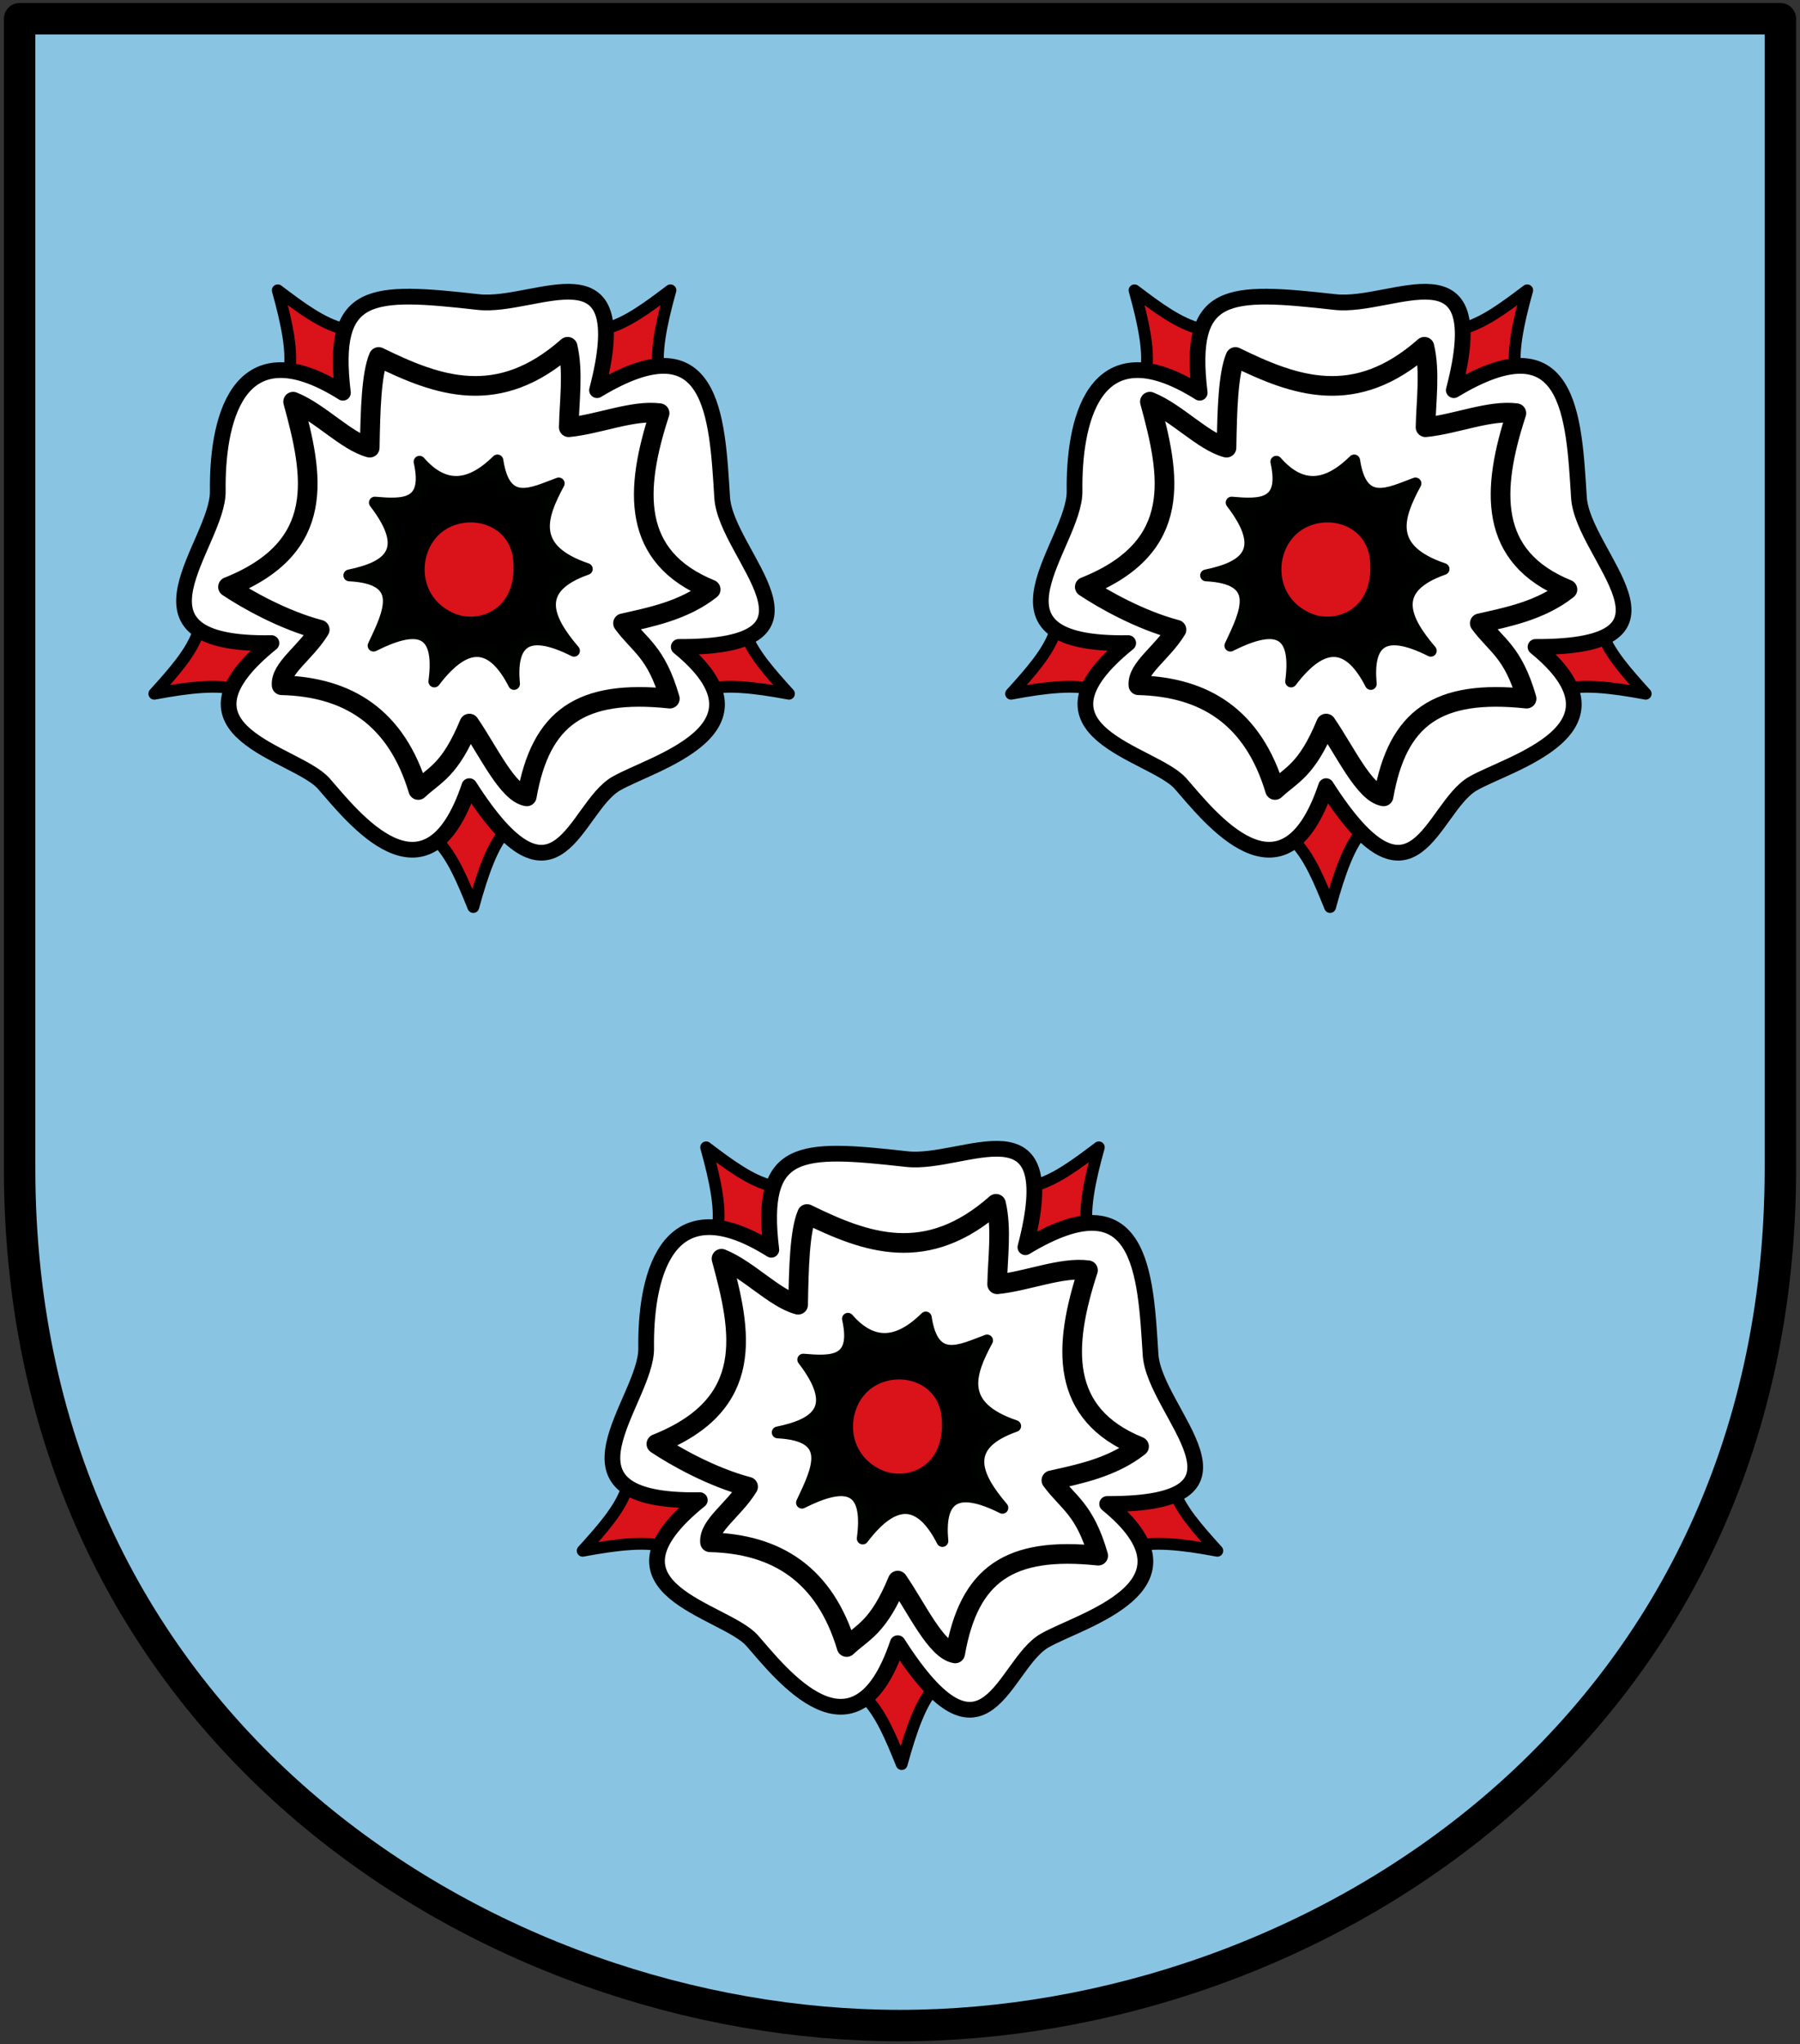 <svg xmlns="http://www.w3.org/2000/svg" version="1.0" width="458" height="520"><rect width="100%" height="100%" fill="#333333" stroke="none"/><path d="M4.99 4.765h448.02V297.17c0 143.725-119.918 218.065-224.01 218.065-104.092 0-224.01-74.34-224.01-218.065z" fill="#89c5e3" fill-rule="evenodd" stroke="#000" stroke-width="8" stroke-linecap="round" stroke-linejoin="round"/><g fill="#da121a" fill-rule="evenodd" stroke="#000" stroke-width="3" stroke-linecap="round" stroke-linejoin="round"><path d="M70.672 73.842c2.407 8.61 4 16.406 2.757 21.366l15.163 6.663-.919-18.15c-5.667-1.287-11.334-5.606-17-9.879zM170.592 73.842c-2.407 8.61-3.999 16.406-2.757 21.366l-15.163 6.663.92-18.15c5.666-1.287 11.333-5.606 17-9.879zM200.741 176.464c-8.787-1.649-16.69-2.556-21.525-.887l-7.957-14.525 18.16-.665c1.776 5.534 6.573 10.803 11.322 16.077zM39.259 176.464c8.787-1.649 16.69-2.556 21.525-.887l7.957-14.525-18.16-.665c-1.776 5.534-6.573 10.803-11.322 16.077zM120.432 230.72c2.35-8.626 4.982-16.134 8.593-19.755l-9.598-13.497-8.521 16.05c4.204 4.013 6.853 10.628 9.526 17.202z"/></g><path d="M87.255 99.9c-3.174-26.218 7.065-26.136 34.44-23.068 14.71 1.649 40.244-15.958 30.216 22.418 29.527-17.818 30.545 6.472 31.84 27.292.928 14.913 31.193 38.173-11.046 38.014 25.765 21.017-6.734 29.468-15.92 34.765-10.636 6.132-14.843 35.921-37.364.65-10.905 32.404-29.895 7.468-37.04-.65-6.99-7.944-41.468-12.964-13.32-35.74-40.306.698-13.465-25.217-13.646-38.663-.22-16.295 4.145-42.439 31.84-25.018z" fill="#fff" fill-rule="evenodd" stroke="#000" stroke-width="4" stroke-linecap="round" stroke-linejoin="round"/><path d="M106.75 117.445c6.606 7.558 13.212 6.184 19.819-.325 1.869 12.354 9 8.262 15.595 5.848-4.632 8.596-7.51 16.795 7.148 21.769-13.475 4.744-10.426 12.405-3.25 20.794-12.503-6.283-16.215-1.775-15.27 8.447-5.306-10.381-11.91-11.683-20.278-.633 1.909-14.339-5.183-14.275-15.461-9.114 4.034-8.511 8.306-17.122-6.173-17.87 9.924-2.051 16.007-6.143 6.498-18.52 7.032.587 13.92.994 11.371-10.396z" fill-rule="evenodd" stroke="#000200" stroke-width="3" stroke-linecap="round" stroke-linejoin="round"/><path d="M144.72 108.674c7.556-.741 16.378-4.477 23.111-3.575-6.352 19.426-7.285 36.58 12.996 44.836-6.823 5.402-15.484 7.075-22.306 8.605 4.213 5.71 8.475 7.226 11.91 19.17-22.603-2.384-32.847 4.719-36.39 24.86-4.873-.805-9.747-11.437-14.62-18.52-4.969 11.998-8.836 12.976-12.997 16.895-5.575-18.594-17.937-26.224-34.764-26.642-.364-4.317 6.086-8.234 9.691-14.138-9.1-2.382-18.516-7.642-23.337-10.88 25.462-10.165 21.674-28.455 16.57-47.11 6.855 2.77 13.5 10.108 19.494 11.696.159-9.488.416-18.681 2.275-23.068 15.11 7.403 30.42 12.993 48.085-2.6 1.51 6.364.396 14.107.283 20.47" fill="none" stroke="#000" stroke-width="5" stroke-linecap="round" stroke-linejoin="round"/><path d="M111.337 135.643c6.329-6.043 18.818-3.644 19.757 6.892 1.16 13.008-9.31 16.93-16.082 13.785-9.253-4.299-9.217-15.386-3.675-20.677z" fill="#da121a" fill-rule="evenodd" stroke="#000"/><g fill="#da121a" fill-rule="evenodd" stroke="#000" stroke-width="3" stroke-linecap="round" stroke-linejoin="round"><path d="M288.672 73.842c2.407 8.61 4 16.406 2.757 21.366l15.163 6.663-.919-18.15c-5.667-1.287-11.334-5.606-17-9.879zM388.592 73.842c-2.407 8.61-3.999 16.406-2.757 21.366l-15.163 6.663.92-18.15c5.666-1.287 11.333-5.606 17-9.879zM418.741 176.464c-8.787-1.649-16.69-2.556-21.525-.887l-7.957-14.525 18.16-.665c1.776 5.534 6.573 10.803 11.322 16.077zM257.259 176.464c8.787-1.649 16.69-2.556 21.525-.887l7.957-14.525-18.16-.665c-1.776 5.534-6.573 10.803-11.322 16.077zM338.432 230.72c2.35-8.626 4.982-16.134 8.593-19.755l-9.598-13.497-8.521 16.05c4.204 4.013 6.853 10.628 9.526 17.202z"/></g><path d="M305.255 99.9c-3.174-26.218 7.065-26.136 34.44-23.068 14.71 1.649 40.243-15.958 30.216 22.418 29.527-17.818 30.545 6.472 31.84 27.292.928 14.913 31.193 38.173-11.046 38.014 25.765 21.017-6.734 29.468-15.92 34.765-10.636 6.132-14.843 35.921-37.364.65-10.905 32.404-29.895 7.468-37.04-.65-6.99-7.944-41.468-12.964-13.32-35.74-40.306.698-13.465-25.217-13.646-38.663-.22-16.295 4.145-42.439 31.84-25.018z" fill="#fff" fill-rule="evenodd" stroke="#000" stroke-width="4" stroke-linecap="round" stroke-linejoin="round"/><path d="M324.75 117.445c6.606 7.558 13.212 6.184 19.818-.325 1.87 12.354 9.001 8.262 15.596 5.848-4.632 8.596-7.51 16.795 7.148 21.769-13.475 4.744-10.426 12.405-3.25 20.794-12.503-6.283-16.215-1.775-15.27 8.447-5.306-10.381-11.91-11.683-20.278-.633 1.909-14.339-5.183-14.275-15.461-9.114 4.034-8.511 8.306-17.122-6.173-17.87 9.924-2.051 16.007-6.143 6.498-18.52 7.032.587 13.92.994 11.371-10.396z" fill-rule="evenodd" stroke="#000200" stroke-width="3" stroke-linecap="round" stroke-linejoin="round"/><path d="M362.72 108.674c7.556-.741 16.378-4.477 23.111-3.575-6.352 19.426-7.285 36.58 12.996 44.836-6.823 5.402-15.484 7.075-22.306 8.605 4.213 5.71 8.475 7.226 11.91 19.17-22.603-2.384-32.847 4.719-36.39 24.86-4.873-.805-9.747-11.437-14.62-18.52-4.969 11.998-8.836 12.976-12.996 16.895-5.576-18.594-17.938-26.224-34.765-26.642-.364-4.317 6.086-8.234 9.691-14.138-9.1-2.382-18.516-7.642-23.337-10.88 25.462-10.165 21.674-28.455 16.57-47.11 6.855 2.77 13.5 10.108 19.494 11.696.159-9.488.416-18.681 2.275-23.068 15.11 7.403 30.42 12.993 48.085-2.6 1.51 6.364.396 14.107.283 20.47" fill="none" stroke="#000" stroke-width="5" stroke-linecap="round" stroke-linejoin="round"/><path d="M329.337 135.643c6.329-6.043 18.818-3.644 19.757 6.892 1.16 13.008-9.31 16.93-16.082 13.785-9.253-4.299-9.217-15.386-3.675-20.677z" fill="#da121a" fill-rule="evenodd" stroke="#000"/><path d="M179.672 291.842c2.407 8.61 4 16.406 2.757 21.366l15.163 6.663-.919-18.15c-5.667-1.287-11.334-5.606-17-9.879zM279.592 291.842c-2.407 8.61-3.999 16.406-2.757 21.366l-15.163 6.663.92-18.15c5.666-1.287 11.333-5.606 17-9.879zM309.741 394.464c-8.787-1.649-16.69-2.556-21.525-.887l-7.957-14.525 18.16-.665c1.776 5.534 6.573 10.803 11.322 16.077zM148.259 394.464c8.787-1.649 16.69-2.556 21.525-.887l7.957-14.525-18.16-.665c-1.776 5.534-6.573 10.803-11.322 16.077zM229.432 448.72c2.35-8.626 4.982-16.134 8.593-19.755l-9.598-13.497-8.521 16.05c4.204 4.013 6.853 10.628 9.526 17.202z" fill="#da121a" fill-rule="evenodd" stroke="#000" stroke-width="3" stroke-linecap="round" stroke-linejoin="round"/><path d="M196.255 317.9c-3.174-26.218 7.065-26.136 34.44-23.068 14.71 1.649 40.244-15.958 30.216 22.418 29.527-17.818 30.545 6.472 31.84 27.292.928 14.913 31.193 38.173-11.046 38.014 25.766 21.018-6.734 29.468-15.92 34.765-10.636 6.132-14.843 35.921-37.364.65-10.905 32.404-29.895 7.468-37.04-.65-6.99-7.944-41.468-12.964-13.32-35.74-40.306.698-13.465-25.217-13.646-38.663-.22-16.295 4.145-42.439 31.84-25.018z" fill="#fff" fill-rule="evenodd" stroke="#000" stroke-width="4" stroke-linecap="round" stroke-linejoin="round"/><path d="M215.75 335.445c6.606 7.558 13.212 6.184 19.819-.325 1.869 12.354 9 8.262 15.595 5.848-4.632 8.596-7.51 16.795 7.148 21.769-13.475 4.744-10.426 12.405-3.25 20.794-12.503-6.283-16.215-1.775-15.27 8.447-5.306-10.381-11.91-11.683-20.278-.633 1.909-14.339-5.183-14.275-15.461-9.114 4.034-8.511 8.306-17.122-6.173-17.87 9.924-2.051 16.007-6.143 6.498-18.52 7.032.587 13.92.994 11.371-10.396z" fill-rule="evenodd" stroke="#000200" stroke-width="3" stroke-linecap="round" stroke-linejoin="round"/><path d="M253.72 326.674c7.556-.741 16.378-4.477 23.111-3.575-6.352 19.426-7.285 36.58 12.996 44.836-6.823 5.402-15.484 7.075-22.306 8.605 4.213 5.71 8.475 7.226 11.91 19.17-22.603-2.384-32.847 4.719-36.39 24.86-4.873-.805-9.747-11.437-14.62-18.52-4.969 11.998-8.836 12.976-12.997 16.895-5.575-18.594-17.937-26.224-34.764-26.642-.364-4.317 6.086-8.234 9.691-14.138-9.1-2.382-18.516-7.642-23.337-10.88 25.462-10.165 21.674-28.455 16.57-47.11 6.855 2.77 13.5 10.108 19.494 11.696.159-9.488.416-18.681 2.274-23.068 15.11 7.403 30.421 12.993 48.086-2.6 1.51 6.364.396 14.107.283 20.47" fill="none" stroke="#000" stroke-width="5" stroke-linecap="round" stroke-linejoin="round"/><path d="M220.337 353.643c6.329-6.043 18.818-3.644 19.757 6.892 1.16 13.008-9.31 16.93-16.082 13.785-9.253-4.299-9.217-15.386-3.675-20.677z" fill="#da121a" fill-rule="evenodd" stroke="#000"/></svg>
